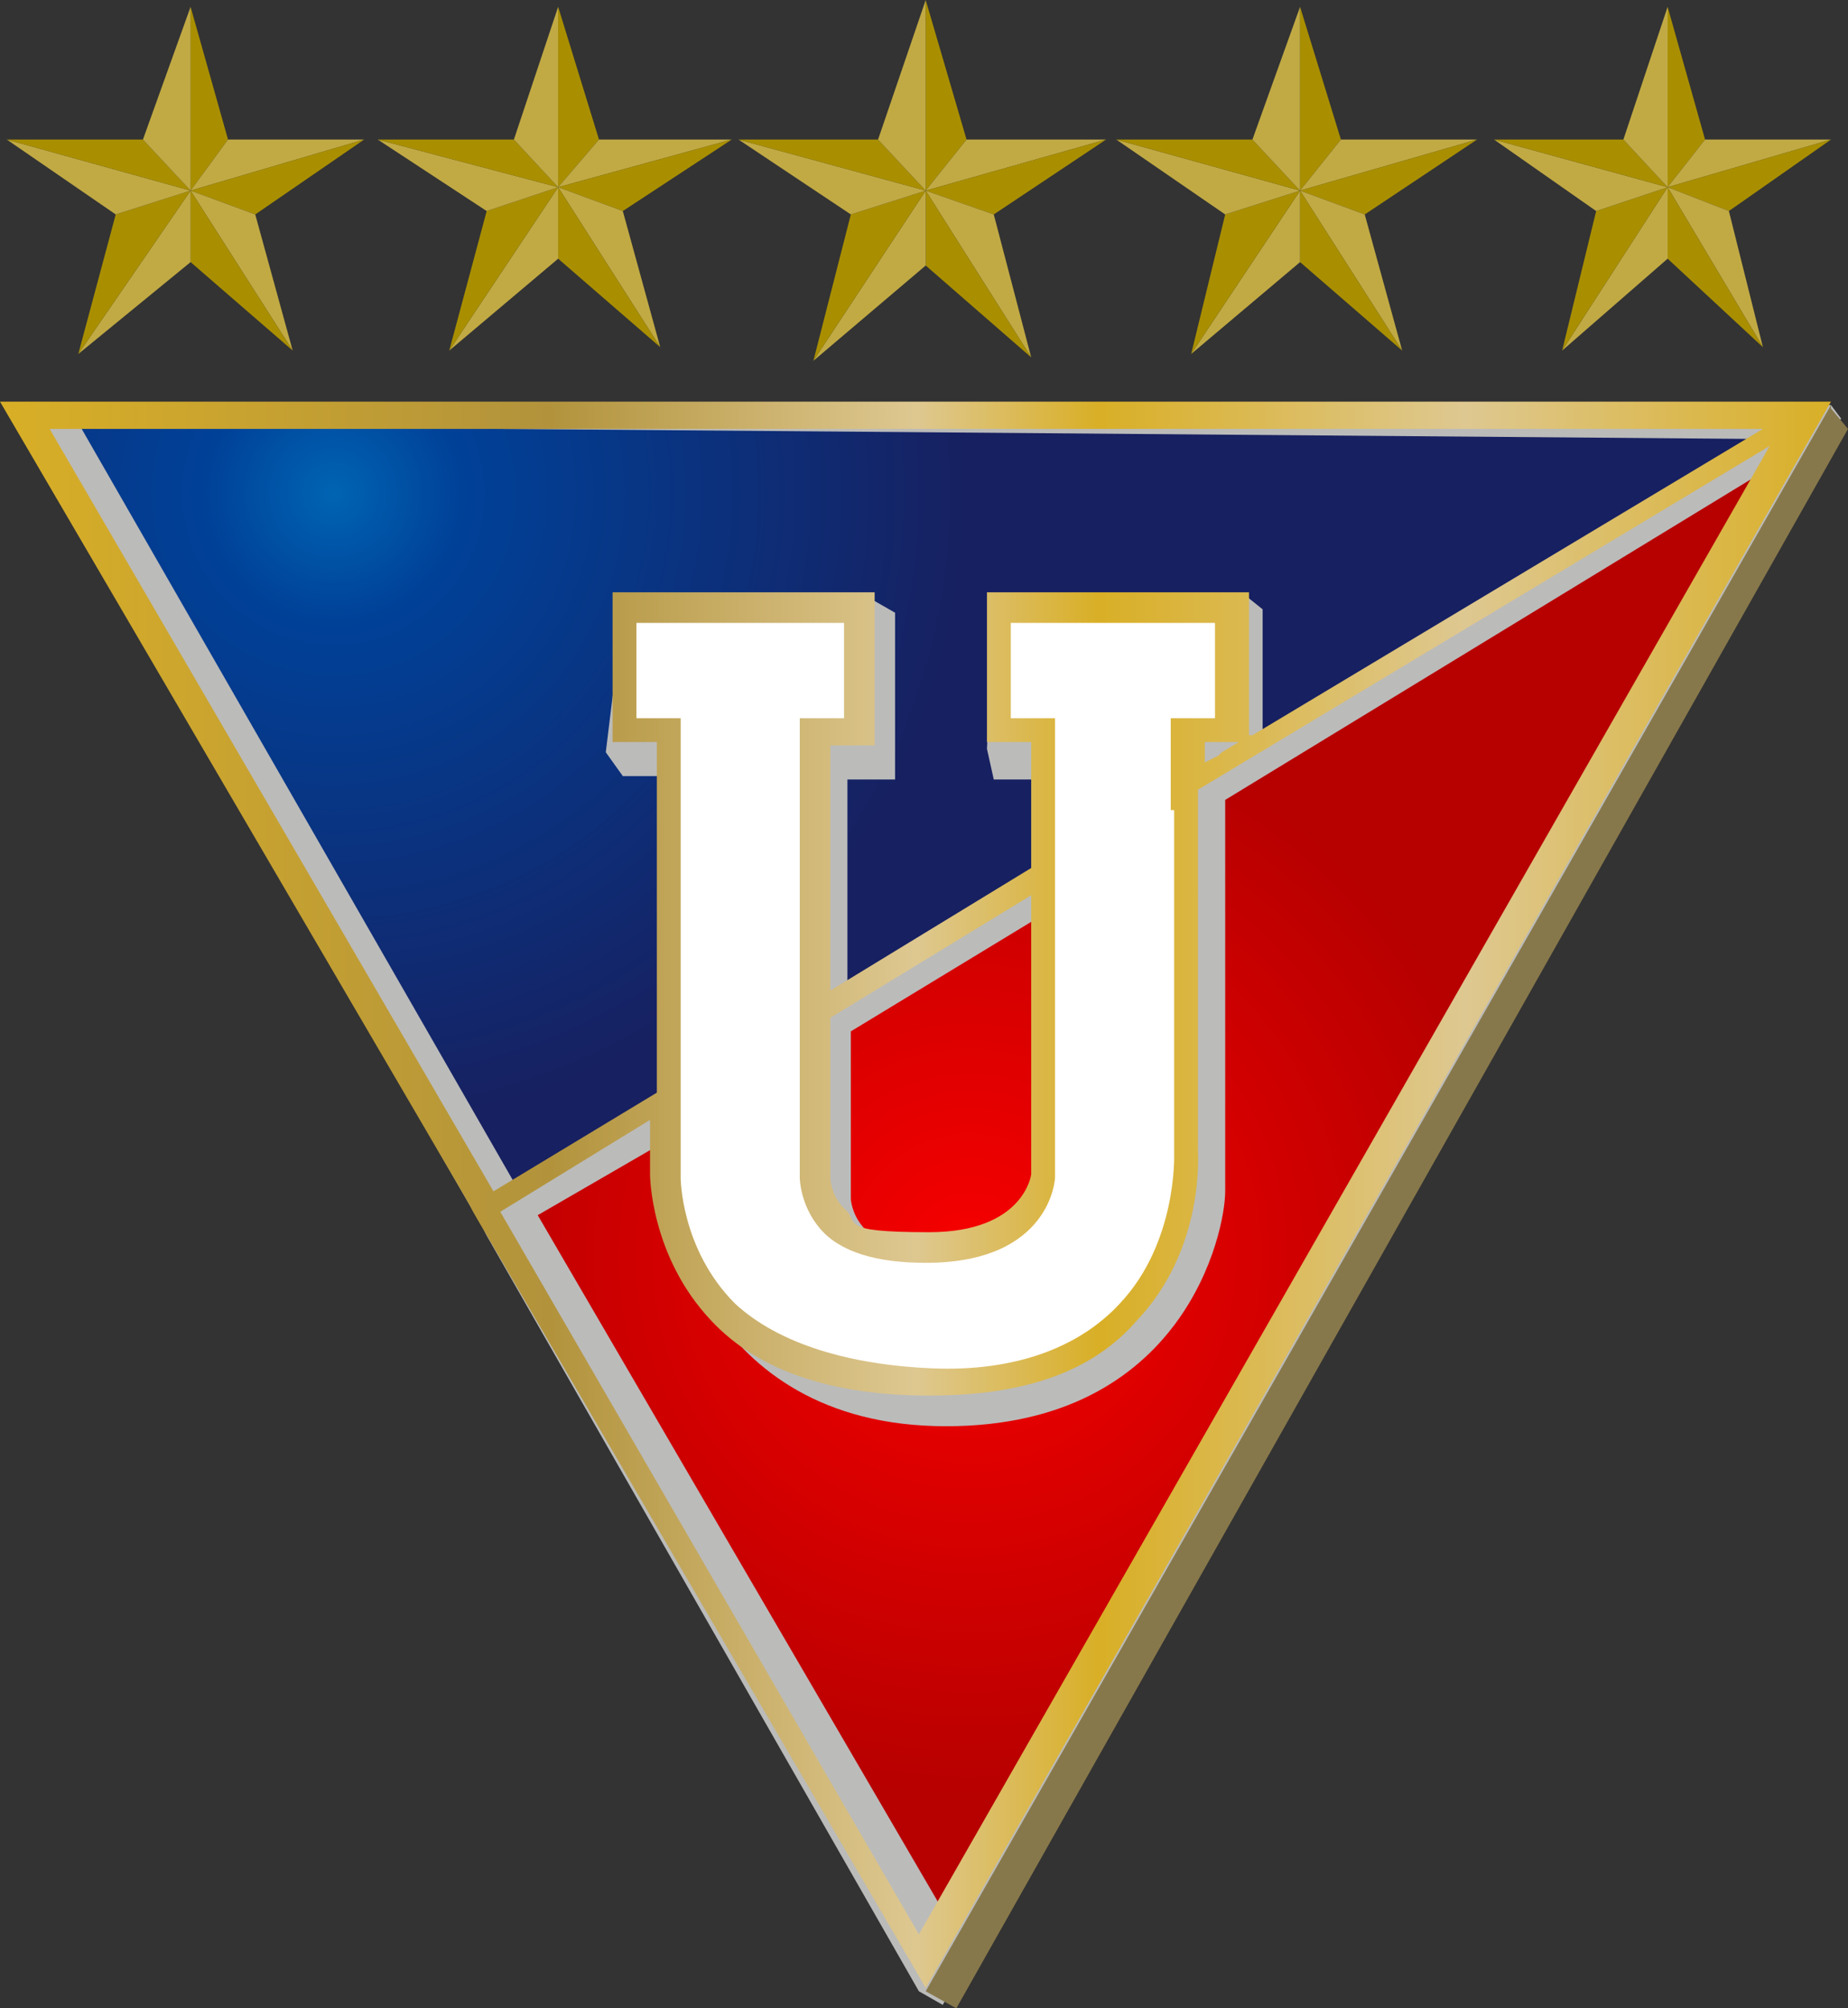 <svg xmlns="http://www.w3.org/2000/svg" xmlns:xlink="http://www.w3.org/1999/xlink" viewBox="123.1 3.8 54.3 59"><rect x="123.1" y="3.8" width="54.3" height="59" fill="#333333" stroke="none"/><defs><radialGradient id="radial-gradient" cx="153.1" cy="41.8" r="15.9" fx="153.1" fy="41.8" gradientTransform="translate(-1.5 -1.1)" gradientUnits="userSpaceOnUse"><stop offset="0" stop-color="#f70000"/><stop offset="1" stop-color="#b70000"/></radialGradient><radialGradient id="radial-gradient-2" cx="134.4" cy="19.4" r="18.8" fx="134.4" fy="19.4" gradientTransform="translate(-1.5 -1.1)" gradientUnits="userSpaceOnUse"><stop offset="0" stop-color="#0064b3"/><stop offset=".2" stop-color="#004198"/><stop offset="1" stop-color="#172060"/></radialGradient><linearGradient id="Nueva_muestra_de_degradado_1" x1="160" x2="160.4" y1="27.2" y2="27.2" data-name="Nueva muestra de degradado 1" gradientTransform="translate(-1.5 -1.1)" gradientUnits="userSpaceOnUse"><stop offset="0" stop-color="#d9af26"/><stop offset=".3" stop-color="#b2933c"/><stop offset=".5" stop-color="#dec891"/><stop offset=".6" stop-color="#d9af26"/><stop offset=".8" stop-color="#dec891"/><stop offset="1" stop-color="#d9af26"/></linearGradient><linearGradient xlink:href="#Nueva_muestra_de_degradado_1" id="Nueva_muestra_de_degradado_1-2" x1="124.6" x2="178.4" y1="40" y2="40" data-name="Nueva muestra de degradado 1"/><style>.cls-7,.cls-8{stroke-width:0}.cls-7{fill:#c1aa44}.cls-8{fill:#a98f00}</style></defs><g style="isolation:isolate"><g id="Capa_1" data-name="Capa 1"><path d="m150.4 61.1 25.5-44.8-38.5 22.8z" style="stroke-width:0;fill:url(#radial-gradient)"/><path d="m175.6 16.4-51.3-.1L137.6 39z" style="stroke-width:0;fill:url(#radial-gradient-2)"/><path d="M142.8 25.4h-1.3v-3.6h6.8v3.6H147v13s.1 2.1 3.3 2c3 0 3.4-2.1 3.4-2.1v-13h-1.3v-3.6h6.8v3.6h-1.3v13s-.8 6.1-7.5 6c-6.9 0-7.7-6-7.7-6v-13Z" style="stroke-width:0;fill:#f7f7f6"/><path d="m177.2 16.1-.3-.4-53.3.4 13.7 23.8.1.2 12.7 22.2.7.4L177 16.3m-51.5 0 49.7.4-15 9.1v-4.1l-.5-.4-7.4.4-.2 4.1.2.9h1.3v3.1l-5.6 3.4v-6.5h1.4v-4.9l-.7-.4-7.3.4-.5 4.1.5.7h1.3l-.2 9.7-4.2 2.4-12.8-22.3ZM153.6 39s-.2 1.5-2.8 1.6h-.2c-2.4 0-2.5-1.5-2.5-1.6v-4.9l5.6-3.4V39Zm-6.2-13.5V39s.2 2.2 3.3 2.2h.1c3.1 0 3.5-2.2 3.5-2.3V25.4H153v-3.1h6.4v3.1h-1.3v13.5s-1.1 5.6-7.5 5.6c-6.6 0-7.2-5.4-7.3-5.6V25.6l-1-.2-.2-3.1h6.5v3.1h-1.3Zm3.8 35.1-12.3-21.1 3.8-2.2V39s.9 6.7 8.2 6.7c7 0 8.2-5.7 8.2-6.9V27.3l16.4-10-24.4 43.3Z" style="stroke-width:0;fill:#bbbbba;mix-blend-mode:multiply"/><path d="m176.9 15.7-26.6 46.6.9.5 26.2-46.4-.5-.6Z" style="stroke-width:0;fill:#87784b"/><path d="M152.4 21.7v3.6h1.3v13s-.4 2-3.4 2.1c-3.1 0-3.3-2-3.3-2v-13h1.3v-3.6h-6.8v3.6h1.3v13s.8 6 7.7 6c6.7 0 7.5-6 7.5-6v-13h1.3v-3.6h-6.8Z" style="stroke-width:0;fill:#fff"/><path d="m158.9 26-.4.2z" style="fill:url(#Nueva_muestra_de_degradado_1);stroke-width:0"/><path d="m123.1 15.6 13.8 23.6.1.2 13.3 22.8 26.6-46.6zm1.3.8h50.5l-15 9h-.1v-4.2h-7.7v4.4h1.3v3.7l-5.9 3.6v-7.2h1.3v-4.5h-7.7v4.4h1.3v10.3l-4.8 2.9-13.1-22.5Zm34.5 9.6-.4.2v-.6h1l-.5.3Zm-1.3 1.6v10.1s.1 2.6-1.6 4.4c-1.2 1.3-3.1 2-5.5 1.9s-4.5-.7-5.8-1.9c-1.6-1.6-1.6-3.7-1.6-3.7V24.9h-1.3v-2.8h6.1v2.8h-1.3v13.5s0 .8.6 1.5 1.7 1 3.1 1c3.7 0 3.8-2.5 3.8-2.5V24.9h-1.3v-2.8h6v2.8h-1.3v2.7Zm-4.2 10.7s-.2 1.7-3 1.7-2-.3-2.5-.7c-.4-.4-.4-.9-.4-.9v-4.7l5.9-3.6zm-3.2 22.5-12.4-21.4 4.4-2.7v1.6s0 2.4 1.8 4.3c1.4 1.5 3.6 2.2 6.4 2.2s4.8-.7 6.1-2.2c2-2.1 1.8-4.9 1.8-5V27l16.8-10.1L150 60.8Z" style="stroke-width:0;fill:url(#Nueva_muestra_de_degradado_1-2)"/><path d="M128.7 9.4V4l1.1 3.9z" class="cls-8"/><path d="M129.8 7.9h4l-5.1 1.5z" class="cls-7"/><path d="m128.7 9.4 5.1-1.5-3.2 2.2z" class="cls-8"/><path d="m128.7 9.4 1.9.7 1.1 4z" class="cls-7"/><path d="m128.7 9.4 3 4.7-3-2.6z" class="cls-8"/><path d="m128.7 11.5-3.3 2.7 3.3-4.8z" class="cls-7"/><path d="m128.7 9.4-3.3 4.8 1.1-4.1z" class="cls-8"/><path d="m126.5 10.1-3.2-2.2 5.4 1.5z" class="cls-7"/><path d="m128.7 9.4-5.4-1.5h4z" class="cls-8"/><path d="m128.7 9.4-1.4-1.5 1.4-3.9z" class="cls-7"/><path d="M139.5 9.3V4l1.2 3.9z" class="cls-8"/><path d="M140.7 7.9h3.9l-5.1 1.4z" class="cls-7"/><path d="m139.5 9.3 5.1-1.4-3.2 2.1z" class="cls-8"/><path d="m139.5 9.3 1.9.7 1.1 4z" class="cls-7"/><path d="m139.5 9.3 3 4.7-3-2.6z" class="cls-8"/><path d="m139.5 11.4-3.2 2.7 3.2-4.8z" class="cls-7"/><path d="m139.5 9.3-3.2 4.8 1.1-4.1z" class="cls-8"/><path d="m137.4 10-3.2-2.1 5.3 1.4z" class="cls-7"/><path d="m139.5 9.3-5.3-1.4h4z" class="cls-8"/><path d="m139.5 9.3-1.3-1.4 1.3-3.9z" class="cls-7"/><path d="M161.3 9.4V4l1.2 3.9z" class="cls-8"/><path d="M162.5 7.9h4l-5.2 1.5z" class="cls-7"/><path d="m161.3 9.4 5.2-1.5-3.3 2.2z" class="cls-8"/><path d="m161.3 9.4 1.9.7 1.1 4z" class="cls-7"/><path d="m161.3 9.4 3 4.7-3-2.6z" class="cls-8"/><path d="m161.3 11.5-3.2 2.7 3.2-4.8z" class="cls-7"/><path d="m161.3 9.4-3.2 4.8 1-4.1z" class="cls-8"/><path d="m159.1 10.1-3.2-2.2 5.4 1.5z" class="cls-7"/><path d="m161.3 9.4-5.4-1.5h4z" class="cls-8"/><path d="m161.3 9.4-1.4-1.5 1.4-3.9z" class="cls-7"/><path d="M172.1 9.3V4l1.1 3.9z" class="cls-8"/><path d="M173.2 7.9h3.7l-4.8 1.4z" class="cls-7"/><path d="m172.1 9.3 4.8-1.4-3 2.1z" class="cls-8"/><path d="m172.1 9.3 1.8.7 1 4z" class="cls-7"/><path d="m172.1 9.3 2.8 4.7-2.8-2.6z" class="cls-8"/><path d="m172.1 11.4-3.1 2.7 3.1-4.8z" class="cls-7"/><path d="m172.1 9.3-3.1 4.8 1-4.1z" class="cls-8"/><path d="m170 10-3-2.1 5.1 1.4z" class="cls-7"/><path d="M172.1 9.3 167 7.9h3.8z" class="cls-8"/><path d="m172.1 9.3-1.3-1.4 1.3-3.9z" class="cls-7"/><path d="M150.3 9.4V3.8l1.2 4.1z" class="cls-8"/><path d="M151.5 7.9h4.1l-5.3 1.5z" class="cls-7"/><path d="m150.3 9.4 5.3-1.5-3.3 2.2z" class="cls-8"/><path d="m150.3 9.4 2 .7 1.1 4.2z" class="cls-7"/><path d="m150.3 9.4 3.1 4.9-3.1-2.7z" class="cls-8"/><path d="m150.3 11.6-3.3 2.8 3.3-5z" class="cls-7"/><path d="m150.3 9.4-3.3 5 1.1-4.3z" class="cls-8"/><path d="m148.1 10.1-3.3-2.2 5.5 1.5z" class="cls-7"/><path d="m150.3 9.4-5.5-1.5h4.1z" class="cls-8"/><path d="m150.3 9.4-1.4-1.5 1.4-4.1z" class="cls-7"/></g></g></svg>